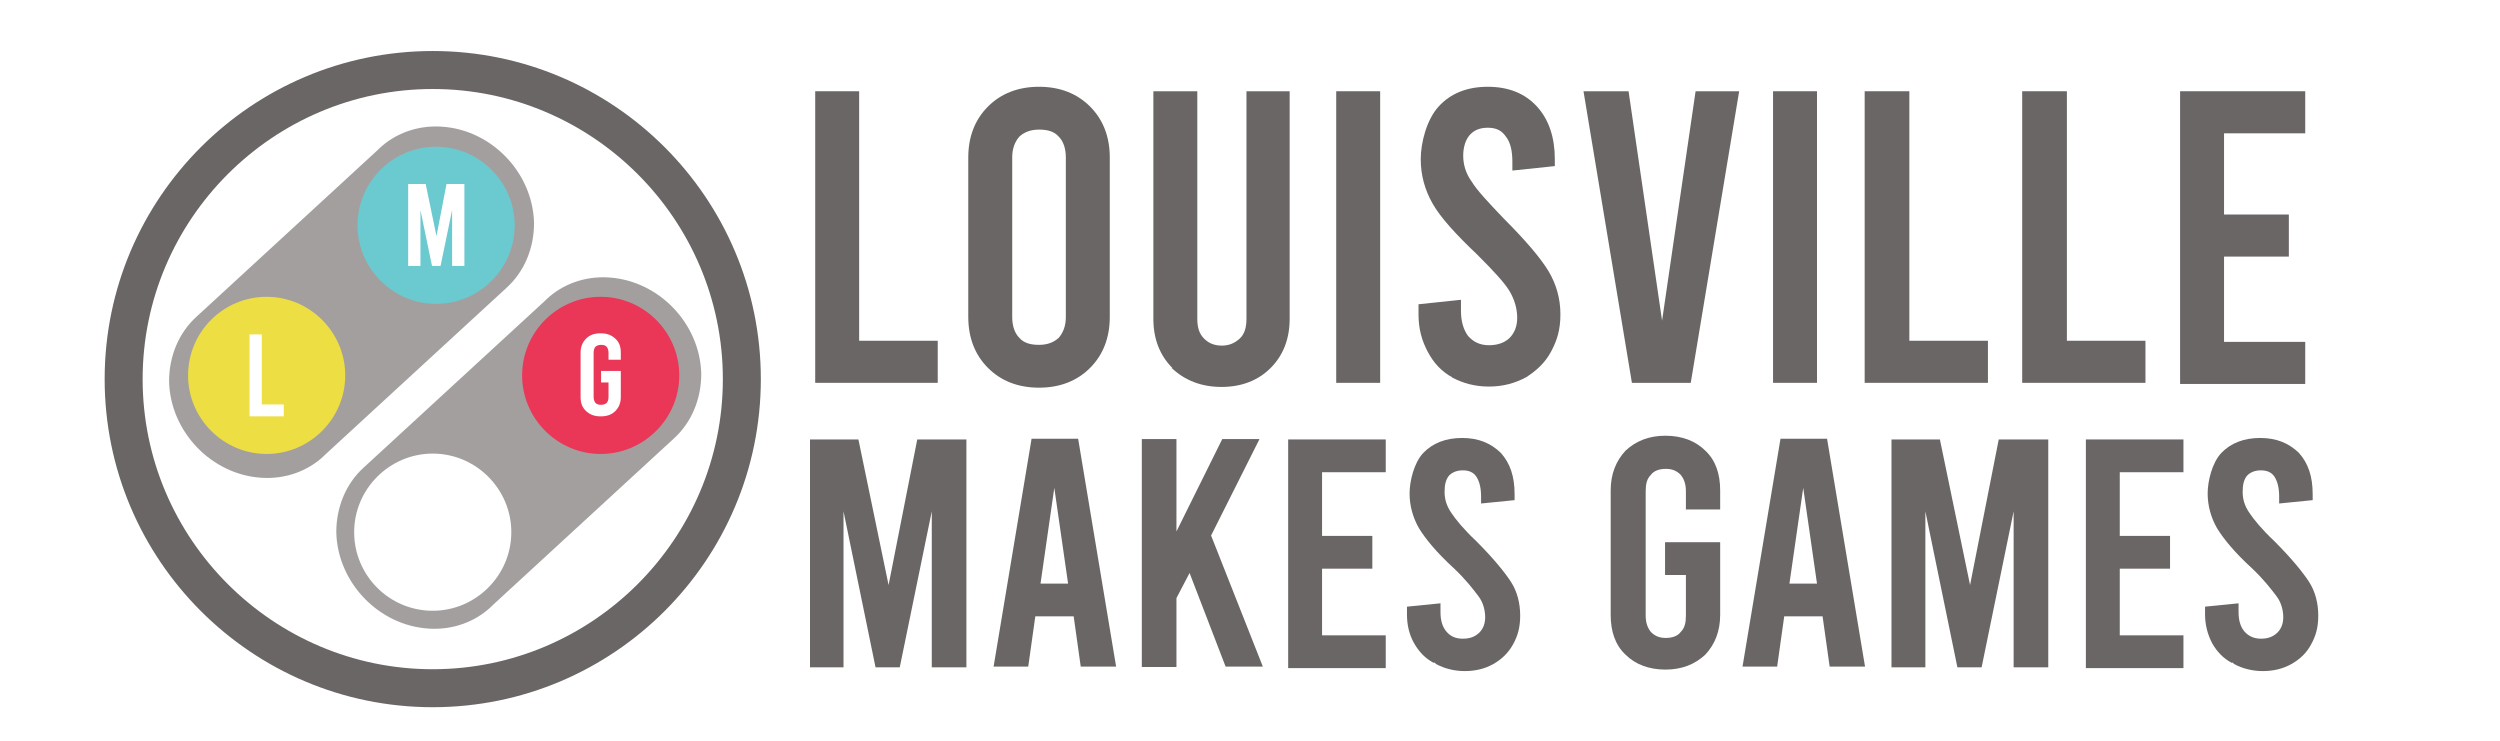 <?xml version="1.0" encoding="UTF-8"?>
<svg id="Layer_1" data-name="Layer 1" xmlns="http://www.w3.org/2000/svg" version="1.1" viewBox="0 0 671.3 199">
  <defs>
    <style>
      .cls-1 {
        fill: #ea3657;
      }

      .cls-1, .cls-2, .cls-3, .cls-4, .cls-5 {
        stroke-width: 0px;
      }

      .cls-2 {
        fill: #edde44;
      }

      .cls-3 {
        fill: #6acad0;
      }

      .cls-4 {
        fill: #a39f9f;
      }

      .cls-5 {
        fill: #6b6666;
      }
    </style>
  </defs>
  <g>
    <path class="cls-5" d="M218.9,24.5h11.8v67h21.1v11.3h-32.9V24.5h0Z"/>
    <path class="cls-5" d="M265.3,98.8c-3.5-3.5-5.3-8.1-5.3-13.7v-42.8c0-5.6,1.8-10.2,5.3-13.7s8.1-5.3,13.7-5.3,10.2,1.8,13.7,5.3,5.3,8.1,5.3,13.7v42.8c0,5.6-1.8,10.2-5.3,13.7s-8.1,5.3-13.7,5.3-10.2-1.8-13.7-5.3ZM284.3,90.7c1.2-1.4,1.9-3.2,1.9-5.6v-42.8c0-2.5-.7-4.4-1.9-5.6-1.2-1.4-3-1.9-5.3-1.9s-4,.7-5.3,1.9c-1.2,1.4-1.9,3.2-1.9,5.6v42.8c0,2.5.7,4.4,1.9,5.6,1.2,1.4,3,1.9,5.3,1.9s4-.7,5.3-1.9Z"/>
    <path class="cls-5" d="M314.8,98.8c-3.3-3.3-5.1-7.7-5.1-13.2V24.5h11.8v61.1c0,2.3.5,4,1.8,5.3s2.8,1.9,4.8,1.9,3.5-.7,4.8-1.9,1.8-3,1.8-5.3V24.5h11.6v61.1c0,5.5-1.8,9.9-5.1,13.2s-7.7,5.1-13.2,5.1-9.9-1.8-13.4-5.1h.4Z"/>
    <path class="cls-5" d="M358.8,24.5h11.8v78.3h-11.8V24.5h0Z"/>
    <path class="cls-5" d="M390.1,101.4c-3-1.6-5.1-3.9-6.7-6.9s-2.5-6.2-2.5-10v-2.8l11.4-1.2v3c0,2.8.7,5.1,1.9,6.7,1.4,1.6,3.2,2.5,5.6,2.5s4.2-.7,5.5-1.9c1.4-1.4,2.1-3.2,2.1-5.5s-.7-4.9-2.1-7.2-4.4-5.5-8.6-9.7c-5.8-5.5-9.9-10-12-13.7-2.1-3.7-3.2-7.6-3.2-12s1.6-10.6,4.8-14.1c3.2-3.5,7.6-5.3,13.2-5.3s10,1.8,13.2,5.3,4.8,8.3,4.8,14.1v1.9l-11.4,1.2v-2.3c0-3-.5-5.3-1.8-6.9-1.1-1.6-2.6-2.3-4.8-2.3s-3.7.7-4.8,1.9-1.8,3.2-1.8,5.6.7,4.8,2.3,7c1.4,2.3,4.4,5.5,8.6,9.9,5.8,5.8,9.9,10.6,12,14.1,2.1,3.5,3.2,7.4,3.2,11.6s-.9,7-2.5,10c-1.6,3-3.9,5.1-6.7,6.9-3,1.6-6.2,2.5-10,2.5s-7-.9-10-2.5h.2Z"/>
    <path class="cls-5" d="M467,24.5l-13,78.3h-15.8l-13-78.3h12.1l9,61.6,9-61.6h11.8,0Z"/>
    <path class="cls-5" d="M476.1,24.5h11.8v78.3h-11.8V24.5h0Z"/>
    <path class="cls-5" d="M500.9,24.5h11.8v67h21.1v11.3h-33.1V24.5h.2Z"/>
    <path class="cls-5" d="M543.2,24.5h11.8v67h21.1v11.3h-33.1V24.5h.2Z"/>
    <path class="cls-5" d="M585.4,24.5h33.6v11.3h-21.8v21.8h17.4v11.3h-17.4v22.9h21.8v11.3h-33.6V24.5Z"/>
    <path class="cls-5" d="M259.5,118v61.2h-9.3v-41.9l-8.6,41.9h-6.5l-8.6-41.9v41.9h-9v-61.2h13l8.1,39.1,7.7-39.1h13.2Z"/>
    <path class="cls-5" d="M288,165.5h-10l-1.9,13.5h-9.3l10.2-61.2h12.5l10.2,61.2h-9.5l-1.9-13.5h-.2ZM286.8,156.7l-3.7-25.7-3.7,25.7h7.6-.2Z"/>
    <path class="cls-5" d="M319.4,153.9l-3.5,6.7v18.5h-9.3v-61.2h9.3v24.8l12.3-24.8h10l-13,25.9,13.9,35.2h-10l-9.7-25.2v.2Z"/>
    <path class="cls-5" d="M345.9,118h26.2v8.8h-17.1v17.1h13.5v8.8h-13.5v17.9h17.1v8.8h-26.2v-61.4Z"/>
    <path class="cls-5" d="M385,178c-2.3-1.2-4-3-5.3-5.3s-1.9-4.9-1.9-7.7v-2.1l9-.9v2.3c0,2.3.5,4,1.6,5.3s2.5,1.9,4.4,1.9,3.2-.5,4.4-1.6c1.1-1.1,1.6-2.5,1.6-4.2s-.5-3.9-1.8-5.6-3.3-4.4-6.7-7.6c-4.6-4.2-7.6-7.9-9.3-10.7-1.6-2.8-2.5-6-2.5-9.3s1.2-8.3,3.7-10.9,6-4,10.4-4,7.7,1.4,10.4,4c2.5,2.8,3.7,6.3,3.7,11.1v1.6l-9,.9v-1.8c0-2.3-.4-4-1.2-5.3s-2.1-1.8-3.7-1.8-2.8.5-3.7,1.4c-.9,1.1-1.2,2.5-1.2,4.4s.5,3.7,1.8,5.6c1.2,1.8,3.3,4.4,6.7,7.6,4.6,4.6,7.6,8.3,9.3,10.9s2.5,5.8,2.5,9.1-.7,5.5-1.9,7.7-3,4-5.3,5.3-4.9,1.9-7.7,1.9-5.5-.7-7.7-1.9l-.4-.4Z"/>
    <path class="cls-5" d="M452.7,137v-5.1c0-1.9-.5-3.3-1.4-4.4-1.1-1.1-2.3-1.6-4-1.6s-3.2.5-4,1.6c-1.1,1.1-1.4,2.5-1.4,4.4v33.4c0,1.9.5,3.3,1.4,4.4,1.1,1.1,2.3,1.6,4,1.6s3.2-.5,4-1.6c1.1-1.1,1.4-2.5,1.4-4.4v-10.9h-5.6v-8.8h14.8v19.5c0,4.4-1.4,7.9-4,10.7-2.8,2.6-6.3,4-10.7,4s-8.1-1.4-10.7-4c-2.8-2.6-4-6.3-4-10.7v-33.4c0-4.4,1.4-7.9,4-10.7,2.8-2.6,6.3-4,10.7-4s8.1,1.4,10.7,4c2.8,2.6,4,6.3,4,10.7v5.1h-9.3l.2.2Z"/>
    <path class="cls-5" d="M489.1,165.5h-10l-1.9,13.5h-9.3l10.2-61.2h12.5l10.2,61.2h-9.5l-1.9-13.5h-.2ZM487.9,156.7l-3.7-25.7-3.7,25.7h7.6-.2Z"/>
    <path class="cls-5" d="M550,118v61.2h-9.3v-41.9l-8.6,41.9h-6.5l-8.6-41.9v41.9h-9.1v-61.2h13l8.1,39.1,7.7-39.1h13.4Z"/>
    <path class="cls-5" d="M560.1,118h26.2v8.8h-17.1v17.1h13.5v8.8h-13.5v17.9h17.1v8.8h-26.2v-61.4Z"/>
    <path class="cls-5" d="M599.3,178c-2.3-1.2-4-3-5.3-5.3-1.2-2.3-1.9-4.9-1.9-7.7v-2.1l9-.9v2.3c0,2.3.5,4,1.6,5.3,1.1,1.2,2.5,1.9,4.4,1.9s3.2-.5,4.4-1.6c1.1-1.1,1.6-2.5,1.6-4.2s-.5-3.9-1.8-5.6-3.3-4.4-6.7-7.6c-4.6-4.2-7.6-7.9-9.3-10.7-1.6-2.8-2.5-6-2.5-9.3s1.2-8.3,3.7-10.9c2.5-2.6,6-4,10.4-4s7.7,1.4,10.4,4c2.5,2.8,3.7,6.3,3.7,11.1v1.6l-9,.9v-1.8c0-2.3-.4-4-1.2-5.3s-2.1-1.8-3.7-1.8-2.8.5-3.7,1.4c-.9,1.1-1.2,2.5-1.2,4.4s.5,3.7,1.8,5.6c1.2,1.8,3.3,4.4,6.7,7.6,4.6,4.6,7.6,8.3,9.3,10.9s2.5,5.8,2.5,9.1-.7,5.5-1.9,7.7c-1.2,2.3-3,4-5.3,5.3s-4.9,1.9-7.7,1.9-5.5-.7-7.7-1.9l-.4-.4Z"/>
  </g>
  <path class="cls-4" d="M143.4,59.9c-.3-13.5-11.4-25.1-24.9-25.9-6.5-.4-12.5,1.9-16.7,5.9h0l-.4.4h0l-48.7,44.8h0c-4.6,4.2-7.3,10.4-7.3,17.3.3,13.5,11.4,25.1,24.9,25.9,6.5.4,12.5-1.9,16.7-5.9h0l.4-.4h0l48.7-44.8h0c4.6-4.2,7.3-10.4,7.3-17.3ZM72.5,116c-8.9,0-16.2-7.3-16.2-16.2s7.3-16.2,16.2-16.2,16.2,7.3,16.2,16.2-7.3,16.2-16.2,16.2ZM117.1,76.6c-8.9,0-16.2-7.3-16.2-16.2s7.3-16.2,16.2-16.2,16.2,7.3,16.2,16.2-7.3,16.2-16.2,16.2Z"/>
  <path class="cls-5" d="M116.2,189.9c-48.6,0-88.1-39.5-88.1-88.1S67.6,13.7,116.2,13.7s88.1,39.5,88.1,88.1-39.5,88.1-88.1,88.1ZM116.2,23.9c-42.9,0-77.9,35-77.9,77.9s35,77.9,77.9,77.9,77.9-35,77.9-77.9S159.1,23.9,116.2,23.9Z"/>
  <path class="cls-2" d="M71.6,79.7c-11.7,0-21.1,9.5-21.1,21.1s9.5,21.1,21.1,21.1,21.1-9.5,21.1-21.1-9.5-21.1-21.1-21.1ZM76.2,111.8h-9.2v-22h3.3v18.8h5.9v3.1h0Z"/>
  <path class="cls-3" d="M117.1,39.4c-11.7,0-21.1,9.5-21.1,21.1s9.5,21.1,21.1,21.1,21.1-9.5,21.1-21.1-9.5-21.1-21.1-21.1ZM124.7,71.4h-3.3v-15l-3.1,15h-2.3l-3.1-15v15h-3.3v-22h4.7l2.9,14,2.7-14h4.8v22h0Z"/>
  <path class="cls-4" d="M188.3,100.4c-.3-13.5-11.4-25.1-24.9-25.9-6.5-.4-12.5,1.9-16.7,5.9h0l-.4.4h0l-48.7,44.8h0c-4.6,4.2-7.3,10.4-7.3,17.3.3,13.5,11.4,25.1,24.9,25.9,6.5.4,12.5-1.9,16.7-5.9h0l.4-.4h0l48.7-44.8h0c4.6-4.2,7.3-10.4,7.3-17.3h0ZM116.2,164c-11.7,0-21.1-9.5-21.1-21.1s9.5-21.1,21.1-21.1,21.1,9.5,21.1,21.1-9.5,21.1-21.1,21.1ZM162,117c-8.9,0-16.2-7.3-16.2-16.2s7.3-16.2,16.2-16.2,16.2,7.3,16.2,16.2-7.3,16.2-16.2,16.2Z"/>
  <path class="cls-1" d="M161.3,79.7c-11.7,0-21.1,9.5-21.1,21.1s9.5,21.1,21.1,21.1,21.1-9.5,21.1-21.1-9.5-21.1-21.1-21.1ZM166.7,96.6h-3.3v-1.9c0-.7-.2-1.2-.5-1.6-.4-.4-.9-.5-1.5-.5s-1.2.2-1.5.5-.5.9-.5,1.6v11.9c0,.7.2,1.2.5,1.6.4.4.9.5,1.5.5s1.2-.2,1.5-.5.5-.9.5-1.6v-3.9h-2v-3.1h5.3v7c0,1.6-.5,2.8-1.5,3.8-1,1-2.3,1.4-3.9,1.4s-2.8-.4-3.9-1.4-1.5-2.2-1.5-3.8v-11.9c0-1.6.5-2.8,1.5-3.8s2.3-1.4,3.9-1.4,2.8.4,3.9,1.4,1.5,2.2,1.5,3.8v1.9Z"/>
</svg>